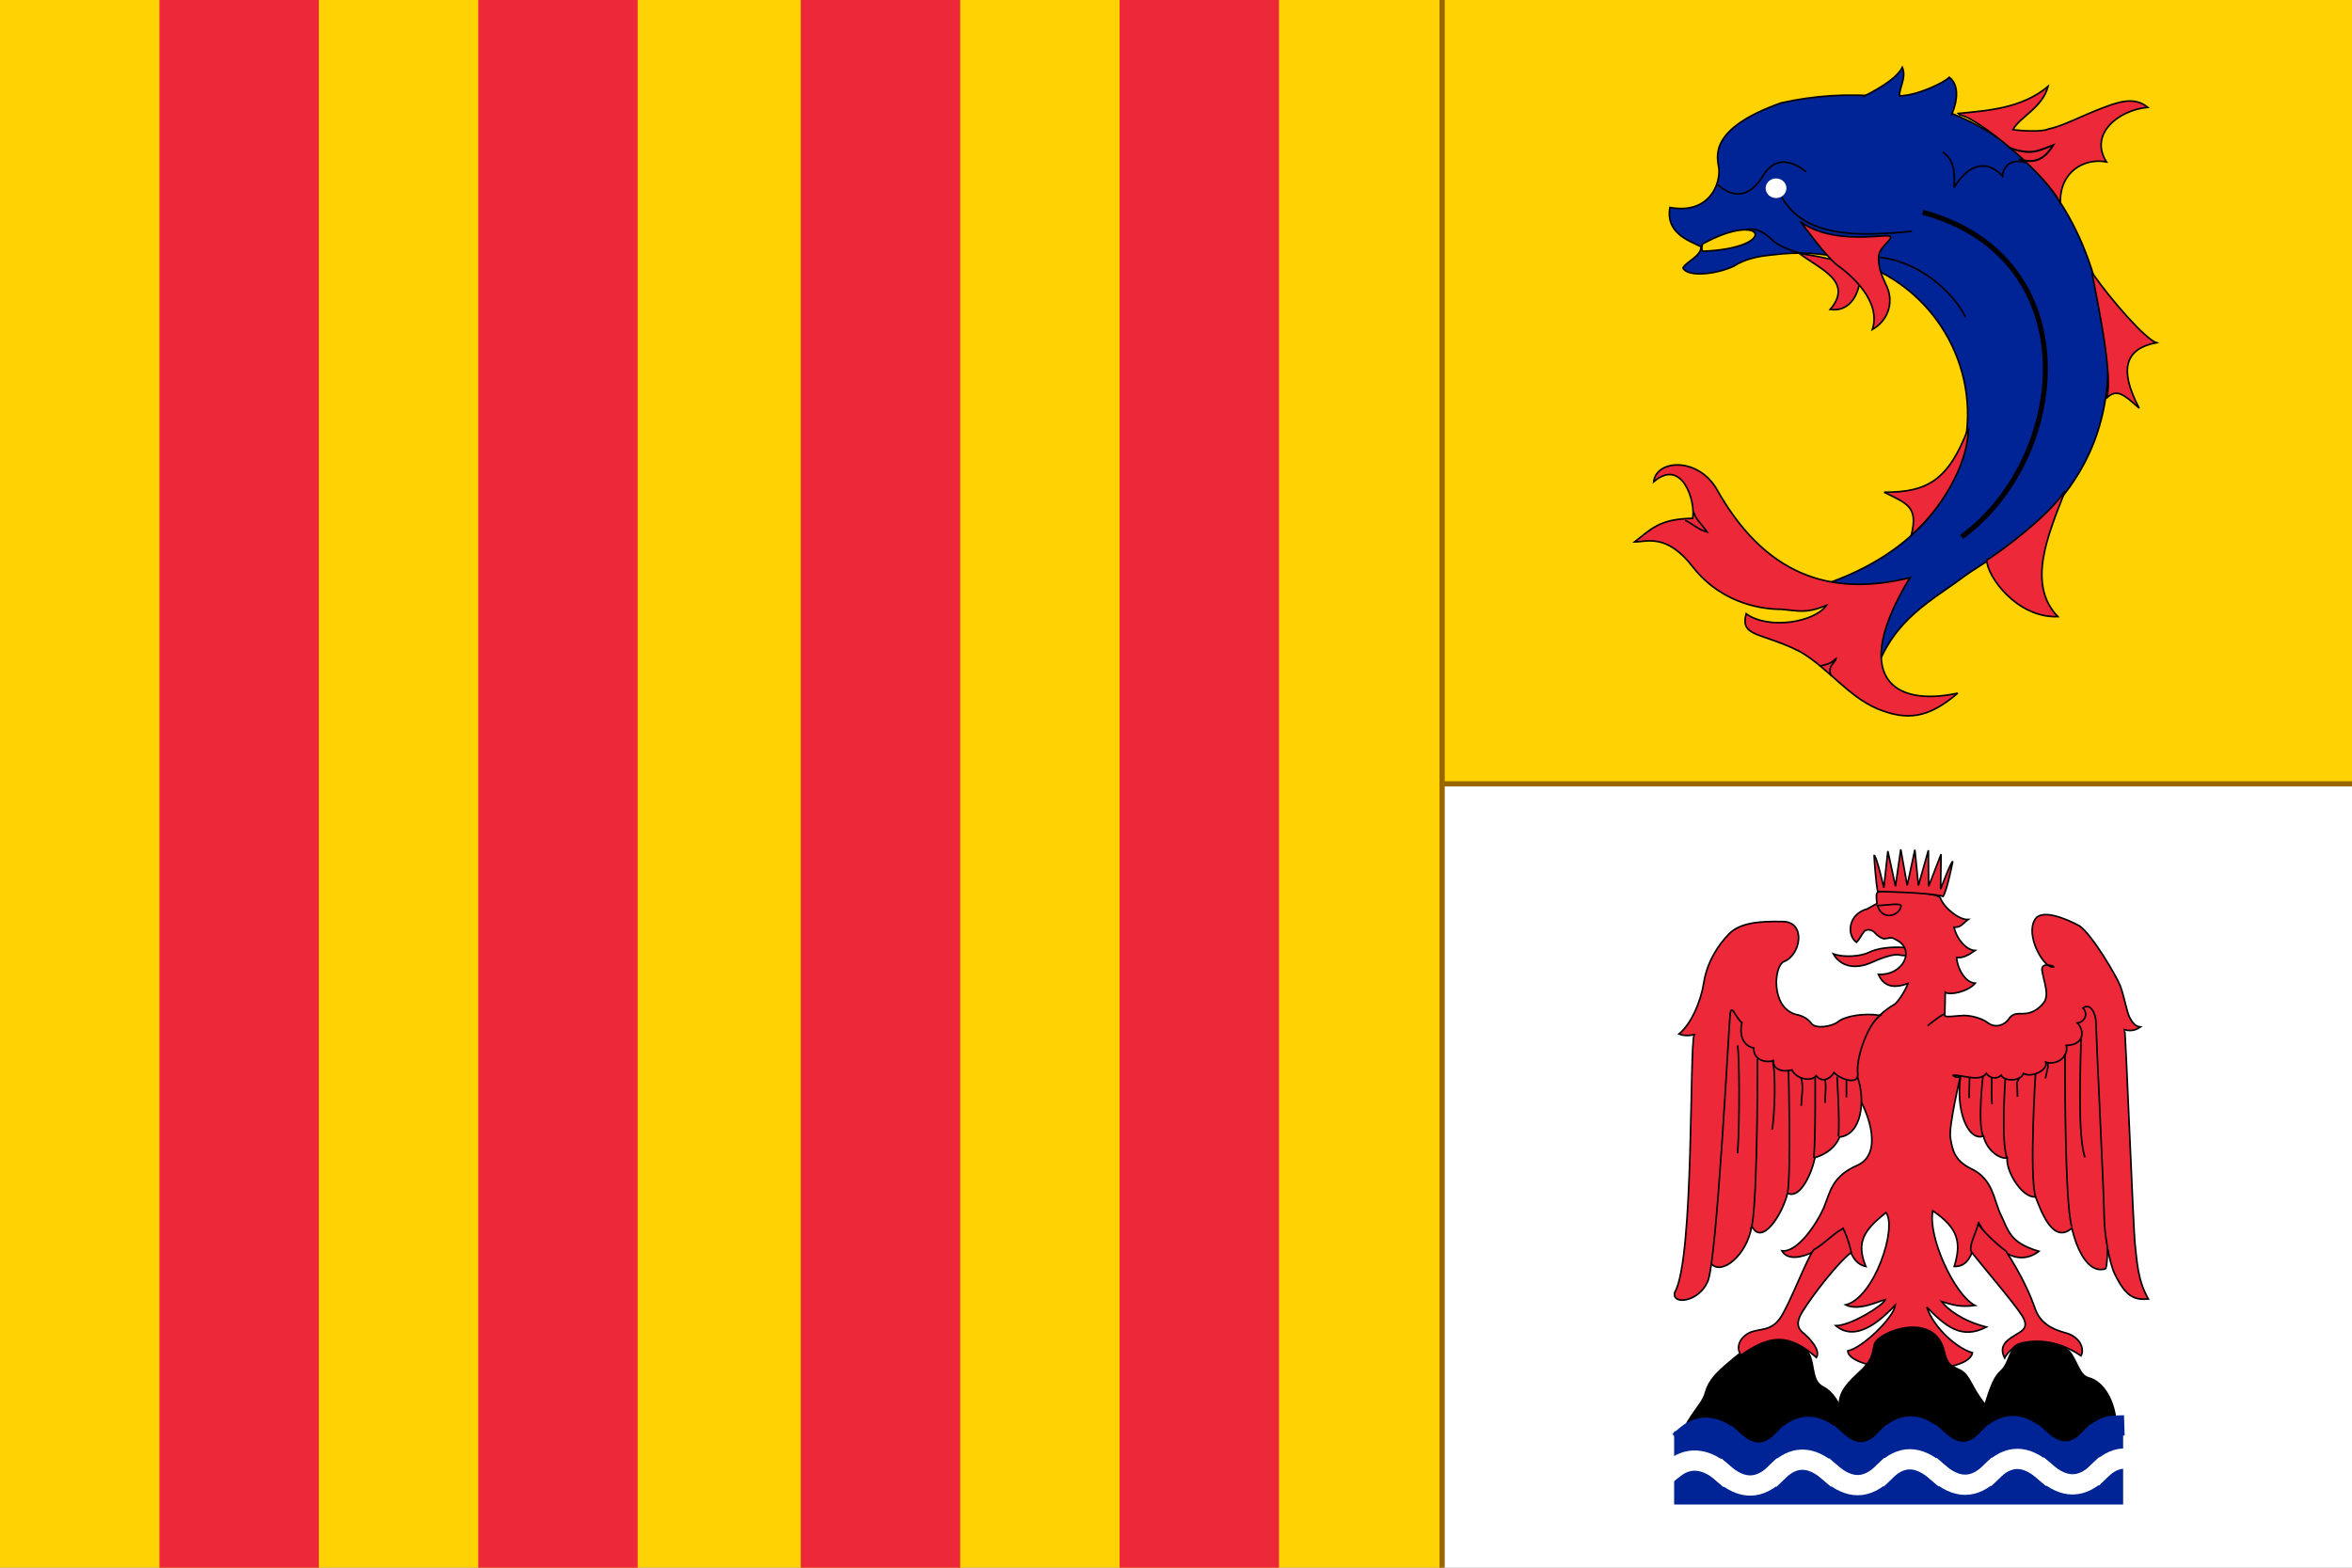<svg xmlns="http://www.w3.org/2000/svg" width="1125" height="750" xml:space="preserve"><rect width="100%" height="100%" fill="#808080" stroke="none"/><defs><clipPath id="a"><path d="M0 600h900V0H0v600z"/></clipPath></defs><path d="M551.829 0H900v300H551.829V0z" style="fill:#fff;fill-opacity:1;fill-rule:nonzero;stroke:none" transform="matrix(1.25 0 0 -1.25 0 750)"/><path d="M0 0h551.829v600H0V0zM551.829 300H900v300.001H551.829V300z" style="fill:#ffd203;fill-opacity:1;fill-rule:nonzero;stroke:none" transform="matrix(1.25 0 0 -1.25 0 750)"/><g clip-path="url(#a)" transform="matrix(1.25 0 0 -1.25 0 750)"><path d="M0 0c7.631-5.995 21.244-10.723 11.98-21.622 8.175-1.09 11.456 6.906 11.456 12.901C23.436-2.727.545-.544 0 0" style="fill:#ed2939;fill-opacity:1;fill-rule:nonzero;stroke:none" transform="translate(688.326 503.162)"/><path d="M0 0c7.631-5.995 21.244-10.723 11.98-21.622 8.175-1.09 11.456 6.906 11.456 12.901C23.436-2.727.545-.544 0 0z" style="fill:none;stroke:#000;stroke-width:.625;stroke-linecap:butt;stroke-linejoin:miter;stroke-miterlimit:4;stroke-opacity:1;stroke-dasharray:none" transform="translate(688.326 503.162)"/><path d="M0 0c91.022 30.63 58.757 136.265-19.376 126.264-6.041-.59-10.669-1.616-15.001-4.374-6.877-3.203-17.814-4.215-19.378-.626 1.133 2.339 7.168 4.559 6.875 8.126-5.154 2.462-13.529 5.478-11.876 15.001 14.899-2.683 19.379 8.751 18.753 15.003-.625 4.191-4.377 15.001 23.752 25.003 50.004 11.251 115.013-6.876 125.016-92.51 3.751-58.757-42.507-79.385-55.008-88.761-12.5-9.376-26.877-16.253-33.753-36.253C17.504-15.627 8.127-6.25 0 0" style="fill:#002395;fill-opacity:1;fill-rule:nonzero;stroke:none" transform="translate(697.746 376.2)"/><path d="M0 0c91.022 30.63 58.757 136.265-19.376 126.264-6.041-.59-10.669-1.616-15.001-4.374-6.877-3.203-17.814-4.215-19.378-.626 1.133 2.339 7.168 4.559 6.875 8.126-5.154 2.462-13.529 5.478-11.876 15.001 14.899-2.683 19.379 8.751 18.753 15.003-.625 4.191-4.377 15.001 23.752 25.003 50.004 11.251 115.013-6.876 125.016-92.51 3.751-58.757-42.507-79.385-55.008-88.761-12.5-9.376-26.877-16.253-33.753-36.253C17.504-15.627 8.127-6.25 0 0z" style="fill:none;stroke:#000;stroke-width:.625;stroke-linecap:butt;stroke-linejoin:miter;stroke-miterlimit:4;stroke-opacity:1;stroke-dasharray:none" transform="translate(697.746 376.2)"/><path d="M0 0c4.359-3.815 11.445-7.074 17.985 4.359 6.541 9.266 15.836.544 15.836.544" style="fill:none;stroke:#000;stroke-width:.625;stroke-linecap:butt;stroke-linejoin:miter;stroke-miterlimit:4;stroke-opacity:1;stroke-dasharray:none" transform="translate(657.26 529.322)"/><path d="M0 0c8.719-15.27 28.426-15.192 49.789-13.076" style="fill:none;stroke:#000;stroke-width:.625;stroke-linecap:butt;stroke-linejoin:miter;stroke-miterlimit:4;stroke-opacity:1;stroke-dasharray:none" transform="translate(681.79 524.545)"/><path d="M0 0c64.001-17.438 56-94.284 14.855-124.258" style="fill:none;stroke:#000;stroke-width:1.92;stroke-linecap:butt;stroke-linejoin:miter;stroke-miterlimit:4;stroke-opacity:1;stroke-dasharray:none" transform="translate(735.751 518.767)"/><path d="M0 0c-26.705-6.539-53.41-2.18-73.575 33.246-7.084 13.081-23.526 12.114-24.466 3.461 10.874 9.391 16.14-7.59 14.908-13.997-12.948-.188-16.067-4.315-22.199-9.01 4.446-.055 12.324 3.538 22.493-9.885 11.897-14.858 28.34-15.925 33.79-15.925 6.539-.545 9.078-1.727 17.072 1.483-4.603-6.539-22.157-9.349-30.697-3.186-2.339-9.076 5.614-6.872 20.709-14.526 10.605-6.181 18.178-16.947 29.43-21.8 11.239-4.622 19.388-3.866 30.832 5.942C-6.773-49.645-22.889-37.605 0 0" style="fill:#ed2939;fill-opacity:1;fill-rule:nonzero;stroke:none" transform="translate(730.836 378.901)"/><path d="M0 0c-26.705-6.539-53.41-2.18-73.575 33.246-7.084 13.081-23.526 12.114-24.466 3.461 10.874 9.391 16.14-7.59 14.908-13.997-12.948-.188-16.067-4.315-22.199-9.01 4.446-.055 12.324 3.538 22.493-9.885 11.897-14.858 28.34-15.925 33.79-15.925 6.539-.545 9.078-1.727 17.072 1.483-4.603-6.539-22.157-9.349-30.697-3.186-2.339-9.076 5.614-6.872 20.709-14.526 10.605-6.181 18.178-16.947 29.43-21.8 11.239-4.622 19.388-3.866 30.832 5.942C-6.773-49.645-22.889-37.605 0 0z" style="fill:none;stroke:#000;stroke-width:.625;stroke-linecap:butt;stroke-linejoin:miter;stroke-miterlimit:4;stroke-opacity:1;stroke-dasharray:none" transform="translate(730.836 378.901)"/><path d="M0 0c-6.539-16.894-14.798-35.623-2.809-48.157-15.804-.547-27.175 15.624-27.175 21.619C-23.989-22.722-6.539-9.811 0 0" style="fill:#ed2939;fill-opacity:1;fill-rule:nonzero;stroke:none" transform="translate(790.24 412.147)"/><path d="M0 0c-6.539-16.894-14.798-35.623-2.809-48.157-15.804-.547-27.175 15.624-27.175 21.619C-23.989-22.722-6.539-9.811 0 0z" style="fill:none;stroke:#000;stroke-width:.625;stroke-linecap:butt;stroke-linejoin:miter;stroke-miterlimit:4;stroke-opacity:1;stroke-dasharray:none" transform="translate(790.24 412.147)"/><path d="M0 0c-7.629-20.164-15.826-24.523-32.176-24.523 8.719-4.36 13.101-5.452 10.376-16.35C-10.9-31.61 0-14.169 0 0" style="fill:#ed2939;fill-opacity:1;fill-rule:nonzero;stroke:none" transform="translate(753.182 436.127)"/><path d="M0 0c-7.629-20.164-15.826-24.523-32.176-24.523 8.719-4.36 13.101-5.452 10.376-16.35C-10.9-31.61 0-14.169 0 0z" style="fill:none;stroke:#000;stroke-width:.625;stroke-linecap:butt;stroke-linejoin:miter;stroke-miterlimit:4;stroke-opacity:1;stroke-dasharray:none" transform="translate(753.182 436.127)"/><path d="M0 0c3.813-2.724 4.904-6.539 4.359-13.625 5.995 9.81 13.079 10.357 18.53 4.362.544 6.539 7.631 7.083 12.534 3.268" style="fill:none;stroke:#000;stroke-width:.625;stroke-linecap:butt;stroke-linejoin:miter;stroke-miterlimit:4;stroke-opacity:1;stroke-dasharray:none" transform="translate(743.372 541.856)"/><path d="M0 0c17.44-2.18 29.43-15.805 32.701-22.891" style="fill:none;stroke:#000;stroke-width:.625;stroke-linecap:butt;stroke-linejoin:miter;stroke-miterlimit:4;stroke-opacity:1;stroke-dasharray:none" transform="translate(719.39 501.526)"/><path d="M0 0c10.898 1.088 24.177 1.833 34.334 10.355C32.154 2.18 23.623-1.27 20.896-6.173c3.271-.546 11.258-.913 13.438.178 5.45 1.089 12.534 4.904 19.62 7.628 7.083 2.727 13.091 5.085 18.539.725-11.445-1.09-22.532-10.366-15.814-20.89-8.719 1.636-18.155-4.012-17.61-16.002C34.166-23.635 7.628-1.635.544-.546L0 0z" style="fill:#ed2939;fill-opacity:1;fill-rule:nonzero;stroke:none" transform="translate(749.367 556.572)"/><path d="M0 0c10.898 1.088 24.177 1.833 34.334 10.355C32.154 2.18 23.623-1.27 20.896-6.173c3.271-.546 11.258-.913 13.438.178 5.45 1.089 12.534 4.904 19.62 7.628 7.083 2.727 13.091 5.085 18.539.725-11.445-1.09-22.532-10.366-15.814-20.89-8.719 1.636-18.155-4.012-17.61-16.002C34.166-23.635 7.628-1.635.544-.546L0 0z" style="fill:none;stroke:#000;stroke-width:.625;stroke-linecap:butt;stroke-linejoin:miter;stroke-miterlimit:4;stroke-opacity:1;stroke-dasharray:none" transform="translate(749.367 556.572)"/><path d="M0 0c7.631-10.899 20.168-25.071 24.526-26.704-11.444-2.182-14.706-9.644-6.542-25.07-5.994 5.45-8.718 7.629-12.533 3.815C8.721-39.241-.544.544 0 0" style="fill:#ed2939;fill-opacity:1;fill-rule:nonzero;stroke:none" transform="translate(800.595 495.532)"/><path d="M0 0c7.631-10.899 20.168-25.071 24.526-26.704-11.444-2.182-14.706-9.644-6.542-25.07-5.994 5.45-8.718 7.629-12.533 3.815C8.721-39.241-.544.544 0 0z" style="fill:none;stroke:#000;stroke-width:.625;stroke-linecap:butt;stroke-linejoin:miter;stroke-miterlimit:4;stroke-opacity:1;stroke-dasharray:none" transform="translate(800.595 495.532)"/><path d="M0 0c23.595 13.049 29.718-1.706-.099-2.852-.513.8-.19 1.823-.19 2.37L0 0z" style="fill:#ffd203;fill-opacity:1;fill-rule:nonzero;stroke:none" transform="translate(651.62 506.688)"/><path d="M0 0c23.595 13.049 29.718-1.706-.099-2.852-.513.8-.19 1.823-.19 2.37L0 0z" style="fill:none;stroke:#000;stroke-width:.625;stroke-linecap:butt;stroke-linejoin:miter;stroke-miterlimit:4;stroke-opacity:1;stroke-dasharray:none" transform="translate(651.62 506.688)"/><path d="M0 0c9.811-7.086 23.979-5.995 31.609-5.451 7.631.545-1.634-3.27-1.634-8.174s1.413-7.233 3.271-11.446c2.145-4.863 1.278-12.188-5.63-16.181 3.449 10.711-7.997 20.541-12.356 23.812C10.095-14.21 0 .544 0 0" style="fill:#ed2939;fill-opacity:1;fill-rule:nonzero;stroke:none" transform="translate(688.871 515.152)"/><path d="M0 0c9.811-7.086 23.979-5.995 31.609-5.451 7.631.545-1.634-3.27-1.634-8.174s1.413-7.233 3.271-11.446c2.145-4.863 1.278-12.188-5.63-16.181 3.449 10.711-7.997 20.541-12.356 23.812C10.095-14.21 0 .544 0 0z" style="fill:none;stroke:#000;stroke-width:.625;stroke-linecap:butt;stroke-linejoin:miter;stroke-miterlimit:4;stroke-opacity:1;stroke-dasharray:none" transform="translate(688.871 515.152)"/><path d="M0 0c0 2.074-1.781 3.752-3.975 3.752S-7.946 2.074-7.946 0c0-2.072 1.777-3.753 3.971-3.753S0-2.072 0 0" style="fill:#fff;fill-opacity:1;fill-rule:nonzero;stroke:none" transform="translate(683.58 527.958)"/><path d="M0 0c1.059-3.275 2.903-4.465 5.314-7.912-3.193.727-6.676 3.916-8.424 4.456" style="fill:none;stroke:#000;stroke-width:.625;stroke-linecap:butt;stroke-linejoin:miter;stroke-miterlimit:4;stroke-opacity:1;stroke-dasharray:none" transform="translate(647.929 404.288)"/><path d="M0 0c4.99 1.047 4.867 2.066 6.047 2.83C5.819 1.107 2.678.255 4.111-3.692" style="fill:none;stroke:#000;stroke-width:.625;stroke-linecap:butt;stroke-linejoin:miter;stroke-miterlimit:4;stroke-opacity:1;stroke-dasharray:none" transform="translate(696.514 345.11)"/><path d="M0 0c3.901 1.282 7.804-1.71 9.838-3.75 2.606-2.486 7.723-4.386 11.387-5.227" style="fill:none;stroke:#000;stroke-width:.625;stroke-linecap:butt;stroke-linejoin:miter;stroke-miterlimit:4;stroke-opacity:1;stroke-dasharray:none" transform="translate(668.162 512.009)"/><path d="M0 0c8.721 4.362 13.403 7.987 15.036 11.255 1.636-3.815-1.089-7.63-1.089-10.899 6.539 0 16.895 4.904 19.074 7.084 4.907-3.815 1.957-12.147.706-14.651" style="fill:#002395;fill-opacity:1;fill-rule:nonzero;stroke:#000;stroke-width:.625;stroke-linecap:butt;stroke-linejoin:miter;stroke-miterlimit:4;stroke-opacity:1;stroke-dasharray:none" transform="translate(712.894 562.977)"/><path d="M0 0c8.479-3.083 10.86-1.397 17.026.915C13.173-5.251 9.319-6.021 3.923-4.48" style="fill:none;stroke:#000;stroke-width:.75;stroke-linecap:butt;stroke-linejoin:miter;stroke-miterlimit:4;stroke-opacity:1;stroke-dasharray:none" transform="translate(768.669 543.532)"/><path d="M122 0H61v600h61V0zM244 0h-61v600h61V0zM367.415 0h-61v600h61V0zM489.414 0h-61v600h61V0z" style="fill:#ed2939;fill-opacity:1;fill-rule:nonzero;stroke:none"/><path d="M0 0c-5.535.506-11.069-.253-14.088-1.771-3.019-1.518-9.434-2.151-13.711-.632 2.767-4.807 8.302-6.073 14.591-3.289 3.455 1.597 8.429 3.415 10.566 2.909C3.019-3.922.881-.253 0 0" style="fill:#ed2939;fill-opacity:1;fill-rule:nonzero;stroke:none" transform="translate(729.331 237.304)"/><path d="M0 0c-5.535.506-11.069-.253-14.088-1.771-3.019-1.518-9.434-2.151-13.711-.632 2.767-4.807 8.302-6.073 14.591-3.289 3.455 1.597 8.429 3.415 10.566 2.909C3.019-3.922.881-.253 0 0z" style="fill:none;stroke:#000;stroke-width:.625;stroke-linecap:butt;stroke-linejoin:miter;stroke-miterlimit:4;stroke-opacity:1;stroke-dasharray:none" transform="translate(729.331 237.304)"/><path d="M812.74 23.866H640.302v28.62H812.74v-28.62z" style="fill:#002395;fill-opacity:1;fill-rule:nonzero;stroke:#fff;stroke-width:.625;stroke-linecap:butt;stroke-linejoin:miter;stroke-miterlimit:4;stroke-opacity:1;stroke-dasharray:none"/><path d="M0 0c3.558 6.978 6.937 9.304 8.184 13.775 1.245 4.473 4.09 7.335 9.072 11.451 8.894 7.872 18.267 12.155 27.217 5.546 5.103-3.768 1.601-12.344 7.827-15.386 6.227-3.041 10.14-16.459 9.429-21.289-8.005 6.619-15.833 8.944-23.66 3.219-6.048-4.114-12.452-5.545-19.213-.715C12.097 1.432-.178 0 0 0" style="fill:#000;fill-opacity:1;fill-rule:nonzero;stroke:none" transform="translate(645.137 53.02)"/><path d="M0 0c3.558 6.978 6.937 9.304 8.184 13.775 1.245 4.473 4.09 7.335 9.072 11.451 8.894 7.872 18.267 12.155 27.217 5.546 5.103-3.768 1.601-12.344 7.827-15.386 6.227-3.041 10.14-16.459 9.429-21.289-8.005 6.619-15.833 8.944-23.66 3.219-6.048-4.114-12.452-5.545-19.213-.715C12.097 1.432-.178 0 0 0z" style="fill:none;stroke:#000;stroke-width:2.104;stroke-linecap:butt;stroke-linejoin:miter;stroke-miterlimit:4;stroke-opacity:1;stroke-dasharray:none" transform="translate(645.137 53.02)"/><path d="M0 0c-2.134-13.418 2.846-25.404 8.718-23.258 1.067-4.83 5.514-8.766 9.071-8.408-.533-5.01 5.693-15.386 10.852-14.85 2.668-7.157 7.115-17.891 13.875-11.986 1.958-8.23 6.227-17.533 12.809-15.565 3.024.894-2.136 108.238-1.6 106.449L0 0z" style="fill:#ed2939;fill-opacity:1;fill-rule:nonzero;stroke:none" transform="translate(750.271 188.441)"/><path d="M0 0c-2.134-13.418 2.846-25.404 8.718-23.258 1.067-4.83 5.514-8.766 9.071-8.408-.533-5.01 5.693-15.386 10.852-14.85 2.668-7.157 7.115-17.891 13.875-11.986 1.958-8.23 6.227-17.533 12.809-15.565 3.024.894-2.136 108.238-1.6 106.449L0 0z" style="fill:none;stroke:#000;stroke-width:.625;stroke-linecap:butt;stroke-linejoin:miter;stroke-miterlimit:4;stroke-opacity:1;stroke-dasharray:none" transform="translate(750.271 188.441)"/><path d="M0 0c-11.255 3.325-11.594 7.958-14.439 13.683-2.847 5.725-2.932 13.852-11.386 17.891-6.705 3.203-7.324 7.619-8.035 11.912-.713 4.294 3.765 23.154 3.765 23.154s-2.127-.209-2.717.715c2.933.42 10.293-2.826 12.68.716 1.63-2.024 4.018-2.234 5.693-.716 1.422-2.53 7.662-2.234 8.538.716 3.393-1.858 9.588 1.597 8.539 4.294 4.988-1.352 8.877 2.776 7.827 6.441 7.001.123 7.08 5.68 4.269 8.587 2.724.376 4.32 3.326 2.136 5.725 2.846 2.147 4.98-2.147 4.98-5.725 0-3.579 3.141-67.522 3.141-73.963 0-6.441 1.934-17.703 3.976-21.975 4.233-8.862 7.574-10.142 12.937-9.723-4.198 7.252-4.356 14.82-5.068 20.545-.711 5.725-3.646 82.528-4.053 82.513l-.005.014c2.692-.729 4.636.004 6.087 1.076-2.588.186-3.648 2.849-4.168 3.686-1.135 2.287-2.174 8.562-3.596 12.14-1.423 3.578-10.766 19.632-15.656 22.899-5.692 3.014-14.789 6.654-17.077 2.147-3.324-5.715 2.846-17.175 6.404-17.89 3.558-.716-4.269 2.863-3.558-1.432.713-4.293 2.847-9.302.713-12.165-2.136-2.863-4.982-4.293-7.828-4.293s-4.269 0-5.693-2.148c-1.423-2.146-4.981-3.578-7.827-1.431-2.847 2.147-7.115 2.863-9.251 2.863-2.134 0-7.072-.847-7.324-.087l.166 8.963c1.804-1.248 8.698.222 11.484 3.474-4.529.299-7.183 7.093-7.096 9.873 2.401-.399 4.92 1.133 7.013 2.649-3.125.097-6.963 4.145-8.033 8.898 2.688-.166 3.387 1.517 5.37 2.951-3.274-.208-9.166 4.285-10.665 8.367-2.135 2.146-16.531 2.605-20.801 2.605-4.269 0-3.557-1.178-3.557-3.325 0-2.146 1.423-.716-3.558-3.578-7.371-1.977-7.958-9.928-4.144-12.798 1.422 1.431 1.828 2.781 3.011 4.207 1.004 1.07 3.233.568 4.092-.618.727-.876 2.46-2.179 3.723-2.211 1.285.097 2.507.917 4.203-.326 7.791-3.582 3.062-13.803-6.616-13.301 1.894-4.305 5.251-5.694 11.29-3.503-.845-2.448-3.436-6.546-4.976-7.867-10.679-6.04-17.872-18.916-13.264-36.83 2.845-5.009 8.809-20.064-.877-24.793-9.919-4.215-10.552-10.063-13.06-16.294C-85.187 10.175-92.566-.616-98.353.195c4.342-7.379 20.877 3.803 23.429 8.479 2.3-5.192 2.206-12.953 8.704-14.522-3.875 9.505-.624 13.954 7.716 20.684 4.399-5.813-4.49-32.629-15.435-35.337 5.038-2.485 12.475 1.394 15.192 2.022-1.057-2.406-13.191-9.918-18.97-10.005 8.31-6.919 18.383 3.38 22.781 7.884-.631-4.858-12.682-16.443-18.181-17.498.288-8.646 46.081-10.374 47.684-.724-5.693 1.554-14.71 9.331-17.469 17.439 7.203-7.265 13.188-12.57 22.828-7.596-9.596 2.443-15.043 7.029-17.136 9.743 4.79-1.409 7.083-2.19 12.776-1.474-7.892 4.004-18.148 26.356-16.169 36.212 9.875-6.686 11-12.269 8.212-21.307 8.398-.216 7.774 12.498 9.412 16.625C-17.817 1.286-8.511-6.492 0 0" style="fill:#ed2939;fill-opacity:1;fill-rule:nonzero;stroke:none" transform="translate(780.188 121.086)"/><path d="M0 0c-11.255 3.325-11.594 7.958-14.439 13.683-2.847 5.725-2.932 13.852-11.386 17.891-6.705 3.203-7.324 7.619-8.035 11.912-.713 4.294 3.765 23.154 3.765 23.154s-2.127-.209-2.717.715c2.933.42 10.293-2.826 12.68.716 1.63-2.024 4.018-2.234 5.693-.716 1.422-2.53 7.662-2.234 8.538.716 3.393-1.858 9.588 1.597 8.539 4.294 4.988-1.352 8.877 2.776 7.827 6.441 7.001.123 7.08 5.68 4.269 8.587 2.724.376 4.32 3.326 2.136 5.725 2.846 2.147 4.98-2.147 4.98-5.725 0-3.579 3.141-67.522 3.141-73.963 0-6.441 1.934-17.703 3.976-21.975 4.233-8.862 7.574-10.142 12.937-9.723-4.198 7.252-4.356 14.82-5.068 20.545-.711 5.725-3.646 82.528-4.053 82.513l-.005.014c2.692-.729 4.636.004 6.087 1.076-2.588.186-3.648 2.849-4.168 3.686-1.135 2.287-2.174 8.562-3.596 12.14-1.423 3.578-10.766 19.632-15.656 22.899-5.692 3.014-14.789 6.654-17.077 2.147-3.324-5.715 2.846-17.175 6.404-17.89 3.558-.716-4.269 2.863-3.558-1.432.713-4.293 2.847-9.302.713-12.165-2.136-2.863-4.982-4.293-7.828-4.293s-4.269 0-5.693-2.148c-1.423-2.146-4.981-3.578-7.827-1.431-2.847 2.147-7.115 2.863-9.251 2.863-2.134 0-7.072-.847-7.324-.087l.166 8.963c1.804-1.248 8.698.222 11.484 3.474-4.529.299-7.183 7.093-7.096 9.873 2.401-.399 4.92 1.133 7.013 2.649-3.125.097-6.963 4.145-8.033 8.898 2.688-.166 3.387 1.517 5.37 2.951-3.274-.208-9.166 4.285-10.665 8.367-2.135 2.146-16.531 2.605-20.801 2.605-4.269 0-3.557-1.178-3.557-3.325 0-2.146 1.423-.716-3.558-3.578-7.371-1.977-7.958-9.928-4.144-12.798 1.422 1.431 1.828 2.781 3.011 4.207 1.004 1.07 3.233.568 4.092-.618.727-.876 2.46-2.179 3.723-2.211 1.285.097 2.507.917 4.203-.326 7.791-3.582 3.062-13.803-6.616-13.301 1.894-4.305 5.251-5.694 11.29-3.503-.845-2.448-3.436-6.546-4.976-7.867-10.679-6.04-17.872-18.916-13.264-36.83 2.845-5.009 8.809-20.064-.877-24.793-9.919-4.215-10.552-10.063-13.06-16.294C-85.187 10.175-92.566-.616-98.353.195c4.342-7.379 20.877 3.803 23.429 8.479 2.3-5.192 2.206-12.953 8.704-14.522-3.875 9.505-.624 13.954 7.716 20.684 4.399-5.813-4.49-32.629-15.435-35.337 5.038-2.485 12.475 1.394 15.192 2.022-1.057-2.406-13.191-9.918-18.97-10.005 8.31-6.919 18.383 3.38 22.781 7.884-.631-4.858-12.682-16.443-18.181-17.498.288-8.646 46.081-10.374 47.684-.724-5.693 1.554-14.71 9.331-17.469 17.439 7.203-7.265 13.188-12.57 22.828-7.596-9.596 2.443-15.043 7.029-17.136 9.743 4.79-1.409 7.083-2.19 12.776-1.474-7.892 4.004-18.148 26.356-16.169 36.212 9.875-6.686 11-12.269 8.212-21.307 8.398-.216 7.774 12.498 9.412 16.625C-17.817 1.286-8.511-6.492 0 0z" style="fill:none;stroke:#000;stroke-width:.625;stroke-linecap:butt;stroke-linejoin:miter;stroke-miterlimit:4;stroke-opacity:1;stroke-dasharray:none" transform="translate(780.188 121.086)"/><path d="M0 0c3.024-8.945 1.424-21.827-6.937-22.721-1.601-3.936-5.159-6.62-9.429-7.872-1.78-8.051-6.404-15.923-10.495-13.597-1.957-8.23-9.962-20.574-13.698-12.524-1.779-11.27-11.564-19.142-15.477-14.491-3.202 3.757 4.456 99.477 4.456 99.477L0 0z" style="fill:#ed2939;fill-opacity:1;fill-rule:nonzero;stroke:none" transform="translate(710.877 187.547)"/><path d="M0 0c3.024-8.945 1.424-21.827-6.937-22.721-1.601-3.936-5.159-6.62-9.429-7.872-1.78-8.051-6.404-15.923-10.495-13.597-1.957-8.23-9.962-20.574-13.698-12.524-1.779-11.27-11.564-19.142-15.477-14.491-3.202 3.757 4.456 99.477 4.456 99.477L0 0z" style="fill:none;stroke:#000;stroke-width:.625;stroke-linecap:butt;stroke-linejoin:miter;stroke-miterlimit:4;stroke-opacity:1;stroke-dasharray:none" transform="translate(710.877 187.547)"/><path d="M0 0c-6.541 1.012-13.561-.358-16.076-2.383-2.516-2.023-8.701-2.826-10.21-.802-1.51 2.025-3.523 3.037-6.038 3.542-9.632 2.653-8.529 18.519-4.529 20.241 6.482 2.5 8.564 15.252-.534 15.298-9.561.228-16.456-.654-20.481-4.702-4.026-4.048-8.479-10.827-9.678-18.693-1.053-6.911-4.689-15.712-9.528-19.647 2.785-1.039 4.958-.375 5.859-.209-1.865-4.397-.019-85.8-7.399-98.553-1.51-5.06 9.056-4.048 12.578 4.049 3.522 8.095 8.051 97.662 8.555 102.216.502 4.554 2.068-1.344 4.528-3.159-1.276-5.572 1.001-8.966 4.528-9.707-.208-4.855 5.001-5.714 7.547-4.845-.3-3.246 3.345-4.559 7.045-3.542 1.92-3.813 7.761-4.467 9.266-2.203 2.57-3.103 5.772-.746 6.835 1.191 2.663-2.714 9.378-4.851 9.118-.531C-9.476-16.165-4.478-2.863 0 0" style="fill:#ed2939;fill-opacity:1;fill-rule:nonzero;stroke:none" transform="translate(719.513 211.393)"/><path d="M0 0c-6.541 1.012-13.561-.358-16.076-2.383-2.516-2.023-8.701-2.826-10.21-.802-1.51 2.025-3.523 3.037-6.038 3.542-9.632 2.653-8.529 18.519-4.529 20.241 6.482 2.5 8.564 15.252-.534 15.298-9.561.228-16.456-.654-20.481-4.702-4.026-4.048-8.479-10.827-9.678-18.693-1.053-6.911-4.689-15.712-9.528-19.647 2.785-1.039 4.958-.375 5.859-.209-1.865-4.397-.019-85.8-7.399-98.553-1.51-5.06 9.056-4.048 12.578 4.049 3.522 8.095 8.051 97.662 8.555 102.216.502 4.554 2.068-1.344 4.528-3.159-1.276-5.572 1.001-8.966 4.528-9.707-.208-4.855 5.001-5.714 7.547-4.845-.3-3.246 3.345-4.559 7.045-3.542 1.92-3.813 7.761-4.467 9.266-2.203 2.57-3.103 5.772-.746 6.835 1.191 2.663-2.714 9.378-4.851 9.118-.531C-9.476-16.165-4.478-2.863 0 0z" style="fill:none;stroke:#000;stroke-width:.625;stroke-linecap:butt;stroke-linejoin:miter;stroke-miterlimit:4;stroke-opacity:1;stroke-dasharray:none" transform="translate(719.513 211.393)"/><path d="M0 0c.178-10.733-.178-60.827-2.489-65.121" style="fill:#ed2939;fill-opacity:1;fill-rule:nonzero;stroke:#000;stroke-width:.625;stroke-linecap:butt;stroke-linejoin:miter;stroke-miterlimit:4;stroke-opacity:1;stroke-dasharray:none" transform="translate(672.452 194.702)"/><path d="M0 0c1.423 8.409.355 47.231.355 47.231" style="fill:#ed2939;fill-opacity:1;fill-rule:nonzero;stroke:#000;stroke-width:.625;stroke-linecap:butt;stroke-linejoin:miter;stroke-miterlimit:4;stroke-opacity:1;stroke-dasharray:none" transform="translate(684.016 143.356)"/><path d="M0 0c.711 7.156.533 31.308.533 31.308" style="fill:#ed2939;fill-opacity:1;fill-rule:nonzero;stroke:#000;stroke-width:.625;stroke-linecap:butt;stroke-linejoin:miter;stroke-miterlimit:4;stroke-opacity:1;stroke-dasharray:none" transform="translate(694.058 156.775)"/><path d="M0 0c.533 6.619-.535 22.899-.535 22.899" style="fill:#ed2939;fill-opacity:1;fill-rule:nonzero;stroke:#000;stroke-width:.625;stroke-linecap:butt;stroke-linejoin:miter;stroke-miterlimit:4;stroke-opacity:1;stroke-dasharray:none" transform="translate(703.486 165.005)"/><path d="M0 0c-2.134 5.546 0 23.079 0 23.079" style="fill:#ed2939;fill-opacity:1;fill-rule:nonzero;stroke:#000;stroke-width:.625;stroke-linecap:butt;stroke-linejoin:miter;stroke-miterlimit:4;stroke-opacity:1;stroke-dasharray:none" transform="translate(758.81 165.184)"/><path d="M0 0c-2.489 5.546-.711 30.414-.711 30.414" style="fill:#ed2939;fill-opacity:1;fill-rule:nonzero;stroke:#000;stroke-width:.625;stroke-linecap:butt;stroke-linejoin:miter;stroke-miterlimit:4;stroke-opacity:1;stroke-dasharray:none" transform="translate(768.06 156.775)"/><path d="M0 0c-2.49 8.588 0 47.231 0 47.231" style="fill:#ed2939;fill-opacity:1;fill-rule:nonzero;stroke:#000;stroke-width:.625;stroke-linecap:butt;stroke-linejoin:miter;stroke-miterlimit:4;stroke-opacity:1;stroke-dasharray:none" transform="translate(778.912 141.926)"/><path d="M0 0c-2.846 8.767-2.615 66.182-2.615 66.182" style="fill:#ed2939;fill-opacity:1;fill-rule:nonzero;stroke:#000;stroke-width:.625;stroke-linecap:butt;stroke-linejoin:miter;stroke-miterlimit:4;stroke-opacity:1;stroke-dasharray:none" transform="translate(792.787 130.476)"/><path d="M0 0c0-2.301-1.531-4.565-2.863-6.312-.214-.282.634.306.962.438 1.458.594 2.934 1.066 4.358 1.876.598.339.819.222 1.142.837" style="fill:none;stroke:#000;stroke-width:2.104;stroke-linecap:butt;stroke-linejoin:miter;stroke-miterlimit:4;stroke-opacity:1;stroke-dasharray:none" transform="translate(671.287 81.108)"/><path d="M0 0c2.229-.561 4.382-2.16 5.543-4.149" style="fill:red;fill-opacity:1;fill-rule:nonzero;stroke:#000;stroke-width:2.104;stroke-linecap:butt;stroke-linejoin:miter;stroke-miterlimit:4;stroke-opacity:1;stroke-dasharray:none" transform="translate(686.052 74.49)"/><path d="M0 0c.876 12.352.7 37.894-.024 41.294" style="fill:#ed2939;fill-opacity:1;fill-rule:nonzero;stroke:#000;stroke-width:.625;stroke-linecap:butt;stroke-linejoin:miter;stroke-miterlimit:4;stroke-opacity:1;stroke-dasharray:none" transform="translate(664.9 158.595)"/><path d="M0 0c-.219-10.808-1.38-37.06 1.472-45.441" style="fill:#ed2939;fill-opacity:1;fill-rule:nonzero;stroke:#000;stroke-width:.625;stroke-linecap:butt;stroke-linejoin:miter;stroke-miterlimit:4;stroke-opacity:1;stroke-dasharray:none" transform="translate(796.331 202.492)"/><path d="M0 0c6.142-9.484 9.431-16.982 11.185-22.056 1.755-5.073 5.702-7.719 11.405-9.263 4.97-1.154 7.817-5.414 6.209-8.853-11.807 8.127-25.421 6.839-29.236-.852-2.414 4.632.876 6.837 3.728 8.601 2.85 1.766 5.92 2.869 2.851 7.721C3.071-19.851-10.118-4.429-12.97-.68c-1.654 1.886 1.543 7.457 2.421 10.988C-7.682 5.933 0-.22 0 0" style="fill:#ed2939;fill-opacity:1;fill-rule:nonzero;stroke:none" transform="translate(767.537 121.26)"/><path d="M0 0c6.142-9.484 9.431-16.982 11.185-22.056 1.755-5.073 5.702-7.719 11.405-9.263 4.97-1.154 7.817-5.414 6.209-8.853-11.807 8.127-25.421 6.839-29.236-.852-2.414 4.632.876 6.837 3.728 8.601 2.85 1.766 5.92 2.869 2.851 7.721C3.071-19.851-10.118-4.429-12.97-.68c-1.654 1.886 1.543 7.457 2.421 10.988C-7.682 5.933 0-.22 0 0z" style="fill:none;stroke:#000;stroke-width:.625;stroke-linecap:butt;stroke-linejoin:miter;stroke-miterlimit:4;stroke-opacity:1;stroke-dasharray:none" transform="translate(767.537 121.26)"/><path d="M0 0c-7.677-7.059-16.888-20.292-18.203-22.938-1.317-2.648-1.535-4.853.877-6.838 2.413-1.985 6.914-6.632 5.162-9.493-10.912 9.604-18.102 8.389-28.848.891-2.193 3.087-.439 7.058 3.729 8.823 4.145 1.458 7.677.441 11.184 5.292 3.51 4.854 10.528 23.601 12.94 26.247 3.728 1.986 8.346 6.955 11.197 8.059C-.427 7.396 1.502.598 1.062.817L0 0z" style="fill:#ed2939;fill-opacity:1;fill-rule:nonzero;stroke:none" transform="translate(707.227 119.717)"/><path d="M0 0c-7.677-7.059-16.888-20.292-18.203-22.938-1.317-2.648-1.535-4.853.877-6.838 2.413-1.985 6.914-6.632 5.162-9.493-10.912 9.604-18.102 8.389-28.848.891-2.193 3.087-.439 7.058 3.729 8.823 4.145 1.458 7.677.441 11.184 5.292 3.51 4.854 10.528 23.601 12.94 26.247 3.728 1.986 8.346 6.955 11.197 8.059C-.427 7.396 1.502.598 1.062.817L0 0z" style="fill:none;stroke:#000;stroke-width:.625;stroke-linecap:butt;stroke-linejoin:miter;stroke-miterlimit:4;stroke-opacity:1;stroke-dasharray:none" transform="translate(707.227 119.717)"/><path d="M0 0c-.617 2.997-1.278 11.15-1.374 13.793.849.24 3.717-12.341 3.717-12.341l1.535 14.01L6.791 2.047 8.818 16.1l2.471-13.771 2.925 13.645 1.365-13.662 3.814 13.474.091-13.801 4.762 12.285L24.064.897s4.125 10.979 4.628 10.5C28.252 9.035 26.355.16 25.036-1.859 19.554-.315 0 0 0 0" style="fill:#ed2939;fill-opacity:1;fill-rule:nonzero;stroke:none" transform="translate(718.513 258.796)"/><path d="M0 0c-.617 2.997-1.278 11.15-1.374 13.793.849.24 3.717-12.341 3.717-12.341l1.535 14.01L6.791 2.047 8.818 16.1l2.471-13.771 2.925 13.645 1.365-13.662 3.814 13.474.091-13.801 4.762 12.285L24.064.897s4.125 10.979 4.628 10.5C28.252 9.035 26.355.16 25.036-1.859 19.554-.315 0 0 0 0z" style="fill:none;stroke:#000;stroke-width:.625;stroke-linecap:butt;stroke-linejoin:miter;stroke-miterlimit:4;stroke-opacity:1;stroke-dasharray:none" transform="translate(718.513 258.796)"/><path d="M0 0c1.974-6.176 8.334-3.75 8.992-.441C9.649 1.323 3.51 0 0 0" style="fill:#ed2939;fill-opacity:1;fill-rule:nonzero;stroke:none" transform="translate(718.411 253.436)"/><path d="M0 0c1.974-6.176 8.334-3.75 8.992-.441C9.649 1.323 3.51 0 0 0z" style="fill:none;stroke:#000;stroke-width:.625;stroke-linecap:butt;stroke-linejoin:miter;stroke-miterlimit:4;stroke-opacity:1;stroke-dasharray:none" transform="translate(718.411 253.436)"/><path d="M0 0c3.736 4.473 14.943 6.262 19.925 2.325 4.98-3.934 7.115-5.366 11.385-5.724 1.245 6.619 7.65 13.954 7.472 16.102-5.514 6.977-5.694 10.913-9.073 12.88-2.718 1.438-5.326 1.73-6.582 7.515-3.368 15.506-24.728 6.976-25.44 2.683-.833-3.862-.889-6.261-6.225-11.093-5.337-4.829-8.539-8.944-6.404-14.849 2.134-5.903-.712-14.312 6.582-14.133C-3.38-3.221 0 0 0 0" style="fill:#000;fill-opacity:1;fill-rule:nonzero;stroke:none" transform="translate(720.207 49.264)"/><path d="M0 0c3.736 4.473 14.943 6.262 19.925 2.325 4.98-3.934 7.115-5.366 11.385-5.724 1.245 6.619 7.65 13.954 7.472 16.102-5.514 6.977-5.694 10.913-9.073 12.88-2.718 1.438-5.326 1.73-6.582 7.515-3.368 15.506-24.728 6.976-25.44 2.683-.833-3.862-.889-6.261-6.225-11.093-5.337-4.829-8.539-8.944-6.404-14.849 2.134-5.903-.712-14.312 6.582-14.133C-3.38-3.221 0 0 0 0z" style="fill:none;stroke:#000;stroke-width:2.104;stroke-linecap:butt;stroke-linejoin:miter;stroke-miterlimit:4;stroke-opacity:1;stroke-dasharray:none" transform="translate(720.207 49.264)"/><path d="M0 0c-.533 7.872-4.439 15.258-10.139 16.639-3.75 1.059-4.626 6.62-7.471 10.198-2.847 3.578-18.679 5.367-20.637 1.073-1.956-4.294-2.313-6.44-4.624-8.588-2.314-2.146-3.38-4.829-6.048-13.059-11.386-15.923-10.039-19.829 0-11.808 2.946 2.355 18.5 3.936 21.346.716 3.736-4.831 12.808-7.156 16.723-2.327C-8.36-4.829-3.201-2.862 0 0" style="fill:#000;fill-opacity:1;fill-rule:nonzero;stroke:none" transform="translate(808.976 55.346)"/><path d="M0 0c-.533 7.872-4.439 15.258-10.139 16.639-3.75 1.059-4.626 6.62-7.471 10.198-2.847 3.578-18.679 5.367-20.637 1.073-1.956-4.294-2.313-6.44-4.624-8.588-2.314-2.146-3.38-4.829-6.048-13.059-11.386-15.923-10.039-19.829 0-11.808 2.946 2.355 18.5 3.936 21.346.716 3.736-4.831 12.808-7.156 16.723-2.327C-8.36-4.829-3.201-2.862 0 0z" style="fill:none;stroke:#000;stroke-width:2.104;stroke-linecap:butt;stroke-linejoin:miter;stroke-miterlimit:4;stroke-opacity:1;stroke-dasharray:none" transform="translate(808.976 55.346)"/><path d="M0 0c-.353-2.933-4.15-5.937-6.659-7.065-.215-.096-.434-.185-.651-.279" style="fill:none;stroke:#000;stroke-width:2.104;stroke-linecap:butt;stroke-linejoin:miter;stroke-miterlimit:4;stroke-opacity:1;stroke-dasharray:none" transform="translate(786.03 66.26)"/><path d="M0 0c1.239-2.493 1.666-3.465 3.687-5.664 2.104-2.29 4.424-4.741 7.04-6.392.253-.159.404-.132.7-.108" style="fill:none;stroke:#000;stroke-width:2.104;stroke-linecap:butt;stroke-linejoin:miter;stroke-miterlimit:4;stroke-opacity:1;stroke-dasharray:none" transform="translate(796.346 67.87)"/><path d="M0 0c1.353-1.814 5.615-5.837 1.79-7.461C.243-8.119-.849-8.582-2.558-8.587" style="fill:none;stroke:#000;stroke-width:2.104;stroke-linecap:butt;stroke-linejoin:miter;stroke-miterlimit:4;stroke-opacity:1;stroke-dasharray:none" transform="translate(718.962 74.668)"/><path d="M0 0c1.425-2.866 4.086-4.444 6.425-6.45" style="fill:none;stroke:#000;stroke-width:2.104;stroke-linecap:butt;stroke-linejoin:miter;stroke-miterlimit:4;stroke-opacity:1;stroke-dasharray:none" transform="translate(725.723 60.714)"/><path d="M0 0c2.106 0 8.771 3.727 10.968 4.704.005.003-.297-.371-1.096-1.353C7.74.726 7.09-2.51 5.497-5.401" style="fill:none;stroke:#000;stroke-width:2.104;stroke-linecap:butt;stroke-linejoin:miter;stroke-miterlimit:4;stroke-opacity:1;stroke-dasharray:none" transform="translate(659.546 56.241)"/><path d="M0 0c5.888 4.9 12.305 3.004 17.543-1.836" style="fill:none;stroke:#002395;stroke-width:7.75;stroke-linecap:square;stroke-linejoin:miter;stroke-miterlimit:4;stroke-opacity:1;stroke-dasharray:none" transform="translate(645.404 50.708)"/><path d="M0 0c-6.299-6.521-12.597-6.602-19.662-.081" style="fill:none;stroke:#002395;stroke-width:7.75;stroke-linecap:square;stroke-linejoin:miter;stroke-miterlimit:4;stroke-opacity:1;stroke-dasharray:none" transform="translate(682.588 48.957)"/><path d="M0 0c6.256 6.604 12.469 6.562 19.533.041" style="fill:none;stroke:#002395;stroke-width:7.75;stroke-linecap:square;stroke-linejoin:miter;stroke-miterlimit:4;stroke-opacity:1;stroke-dasharray:none" transform="translate(682.52 48.978)"/><path d="M0 0c-6.299-6.521-12.597-6.602-19.661-.081" style="fill:none;stroke:#002395;stroke-width:7.75;stroke-linecap:square;stroke-linejoin:miter;stroke-miterlimit:4;stroke-opacity:1;stroke-dasharray:none" transform="translate(721.692 49.105)"/><path d="M0 0c6.256 6.602 12.47 6.561 19.534.04" style="fill:none;stroke:#002395;stroke-width:7.75;stroke-linecap:square;stroke-linejoin:miter;stroke-miterlimit:4;stroke-opacity:1;stroke-dasharray:none" transform="translate(721.624 49.127)"/><path d="M0 0c-6.299-6.521-12.598-6.602-19.662-.081" style="fill:none;stroke:#002395;stroke-width:7.75;stroke-linecap:square;stroke-linejoin:miter;stroke-miterlimit:4;stroke-opacity:1;stroke-dasharray:none" transform="translate(760.799 49.252)"/><path d="M0 0c6.255 6.602 12.469 6.562 19.533.041" style="fill:none;stroke:#002395;stroke-width:7.75;stroke-linecap:square;stroke-linejoin:miter;stroke-miterlimit:4;stroke-opacity:1;stroke-dasharray:none" transform="translate(760.73 49.273)"/><path d="M0 0c-6.299-6.521-12.597-6.603-19.661-.081" style="fill:none;stroke:#002395;stroke-width:7.75;stroke-linecap:square;stroke-linejoin:miter;stroke-miterlimit:4;stroke-opacity:1;stroke-dasharray:none" transform="translate(799.903 49.4)"/><path d="M0 0c2.417 2.557 5.526 4.824 9.172 4.937" style="fill:none;stroke:#002395;stroke-width:7.75;stroke-linecap:square;stroke-linejoin:miter;stroke-miterlimit:4;stroke-opacity:1;stroke-dasharray:none" transform="translate(799.835 49.42)"/><path d="M0 0c-2.322-1.167-7.046-5.138-5.825-4.187" style="fill:#ed2939;fill-opacity:1;fill-rule:nonzero;stroke:#000;stroke-width:.625;stroke-linecap:butt;stroke-linejoin:miter;stroke-miterlimit:4;stroke-opacity:1;stroke-dasharray:none" transform="translate(743.827 211.872)"/><path d="M0 0c0-3.938.415.307-.908-6.245" style="fill:#ed2939;fill-opacity:1;fill-rule:nonzero;stroke:#000;stroke-width:.625;stroke-linecap:butt;stroke-linejoin:miter;stroke-miterlimit:4;stroke-opacity:1;stroke-dasharray:none" transform="translate(783.596 193.541)"/><path d="M0 0c-1.699-3.416-.881-.684-.836-6.831-.001.219.005-.438.006-.656" style="fill:#ed2939;fill-opacity:1;fill-rule:nonzero;stroke:#000;stroke-width:.625;stroke-linecap:butt;stroke-linejoin:miter;stroke-miterlimit:4;stroke-opacity:1;stroke-dasharray:none" transform="translate(772.826 187.709)"/><path d="M0 0c-.052-2.559-.104-9.557.156-10.383" style="fill:#ed2939;fill-opacity:1;fill-rule:nonzero;stroke:#000;stroke-width:.625;stroke-linecap:butt;stroke-linejoin:miter;stroke-miterlimit:4;stroke-opacity:1;stroke-dasharray:none" transform="translate(762.158 187.76)"/><path d="M0 0c0-1.376-.207-7.386-.207-7.98" style="fill:#ed2939;fill-opacity:1;fill-rule:nonzero;stroke:#000;stroke-width:.625;stroke-linecap:butt;stroke-linejoin:miter;stroke-miterlimit:4;stroke-opacity:1;stroke-dasharray:none" transform="translate(753.666 187.709)"/><path d="M0 0c1.657-5.655.725-22.748-.064-26.764" style="fill:#ed2939;fill-opacity:1;fill-rule:nonzero;stroke:#000;stroke-width:.625;stroke-linecap:butt;stroke-linejoin:miter;stroke-miterlimit:4;stroke-opacity:1;stroke-dasharray:none" transform="translate(678.178 194.375)"/><path d="M0 0c1.115-3.364.199-7.407.104-10.938" style="fill:#ed2939;fill-opacity:1;fill-rule:nonzero;stroke:#000;stroke-width:.625;stroke-linecap:butt;stroke-linejoin:miter;stroke-miterlimit:4;stroke-opacity:1;stroke-dasharray:none" transform="translate(689.145 187.709)"/><path d="M0 0c.726-2.292.104-5.834.104-9.063" style="fill:#ed2939;fill-opacity:1;fill-rule:nonzero;stroke:#000;stroke-width:.625;stroke-linecap:butt;stroke-linejoin:miter;stroke-miterlimit:4;stroke-opacity:1;stroke-dasharray:none" transform="translate(698.259 186.98)"/><path d="M0 0v-6.859" style="fill:#ed2939;fill-opacity:1;fill-rule:nonzero;stroke:#000;stroke-width:.625;stroke-linecap:butt;stroke-linejoin:miter;stroke-miterlimit:4;stroke-opacity:1;stroke-dasharray:none" transform="translate(706.544 186.876)"/><path d="M0 0c6.191 4.901 12.938 3.005 18.446-1.835" style="fill:none;stroke:#fff;stroke-width:7.75;stroke-linecap:square;stroke-linejoin:miter;stroke-miterlimit:4;stroke-opacity:1;stroke-dasharray:none" transform="translate(640.712 38.129)"/><path d="M0 0c-6.623-6.521-13.246-6.602-20.675-.081" style="fill:none;stroke:#fff;stroke-width:7.75;stroke-linecap:square;stroke-linejoin:miter;stroke-miterlimit:4;stroke-opacity:1;stroke-dasharray:none" transform="translate(679.81 36.379)"/><path d="M0 0c6.578 6.604 13.111 6.562 20.539.041" style="fill:none;stroke:#fff;stroke-width:7.75;stroke-linecap:square;stroke-linejoin:miter;stroke-miterlimit:4;stroke-opacity:1;stroke-dasharray:none" transform="translate(679.738 36.4)"/><path d="M0 0c-6.622-6.521-13.245-6.602-20.673-.081" style="fill:none;stroke:#fff;stroke-width:7.75;stroke-linecap:square;stroke-linejoin:miter;stroke-miterlimit:4;stroke-opacity:1;stroke-dasharray:none" transform="translate(720.929 36.527)"/><path d="M0 0c6.578 6.603 13.112 6.562 20.54.041" style="fill:none;stroke:#fff;stroke-width:7.75;stroke-linecap:square;stroke-linejoin:miter;stroke-miterlimit:4;stroke-opacity:1;stroke-dasharray:none" transform="translate(720.857 36.548)"/><path d="M0 0c-6.623-6.521-13.245-6.602-20.674-.081" style="fill:none;stroke:#fff;stroke-width:7.75;stroke-linecap:square;stroke-linejoin:miter;stroke-miterlimit:4;stroke-opacity:1;stroke-dasharray:none" transform="translate(762.049 36.674)"/><path d="M0 0c6.578 6.602 13.111 6.562 20.541.041" style="fill:none;stroke:#fff;stroke-width:7.75;stroke-linecap:square;stroke-linejoin:miter;stroke-miterlimit:4;stroke-opacity:1;stroke-dasharray:none" transform="translate(761.977 36.695)"/><path d="M0 0c-6.623-6.521-13.246-6.603-20.673-.082" style="fill:none;stroke:#fff;stroke-width:7.75;stroke-linecap:square;stroke-linejoin:miter;stroke-miterlimit:4;stroke-opacity:1;stroke-dasharray:none" transform="translate(803.168 36.821)"/><path d="M0 0c2.542 2.557 5.812 4.823 9.645 4.937" style="fill:none;stroke:#fff;stroke-width:7.75;stroke-linecap:square;stroke-linejoin:miter;stroke-miterlimit:4;stroke-opacity:1;stroke-dasharray:none" transform="translate(803.096 36.842)"/><path d="M0 0v-600" style="fill:none;stroke:#960;stroke-width:2;stroke-linecap:butt;stroke-linejoin:miter;stroke-miterlimit:4;stroke-opacity:1;stroke-dasharray:none" transform="translate(551.83 600)"/><path d="M0 0h348.171" style="fill:none;stroke:#960;stroke-width:2;stroke-linecap:butt;stroke-linejoin:miter;stroke-miterlimit:4;stroke-opacity:1;stroke-dasharray:none" transform="translate(551.83 300)"/></g></svg>